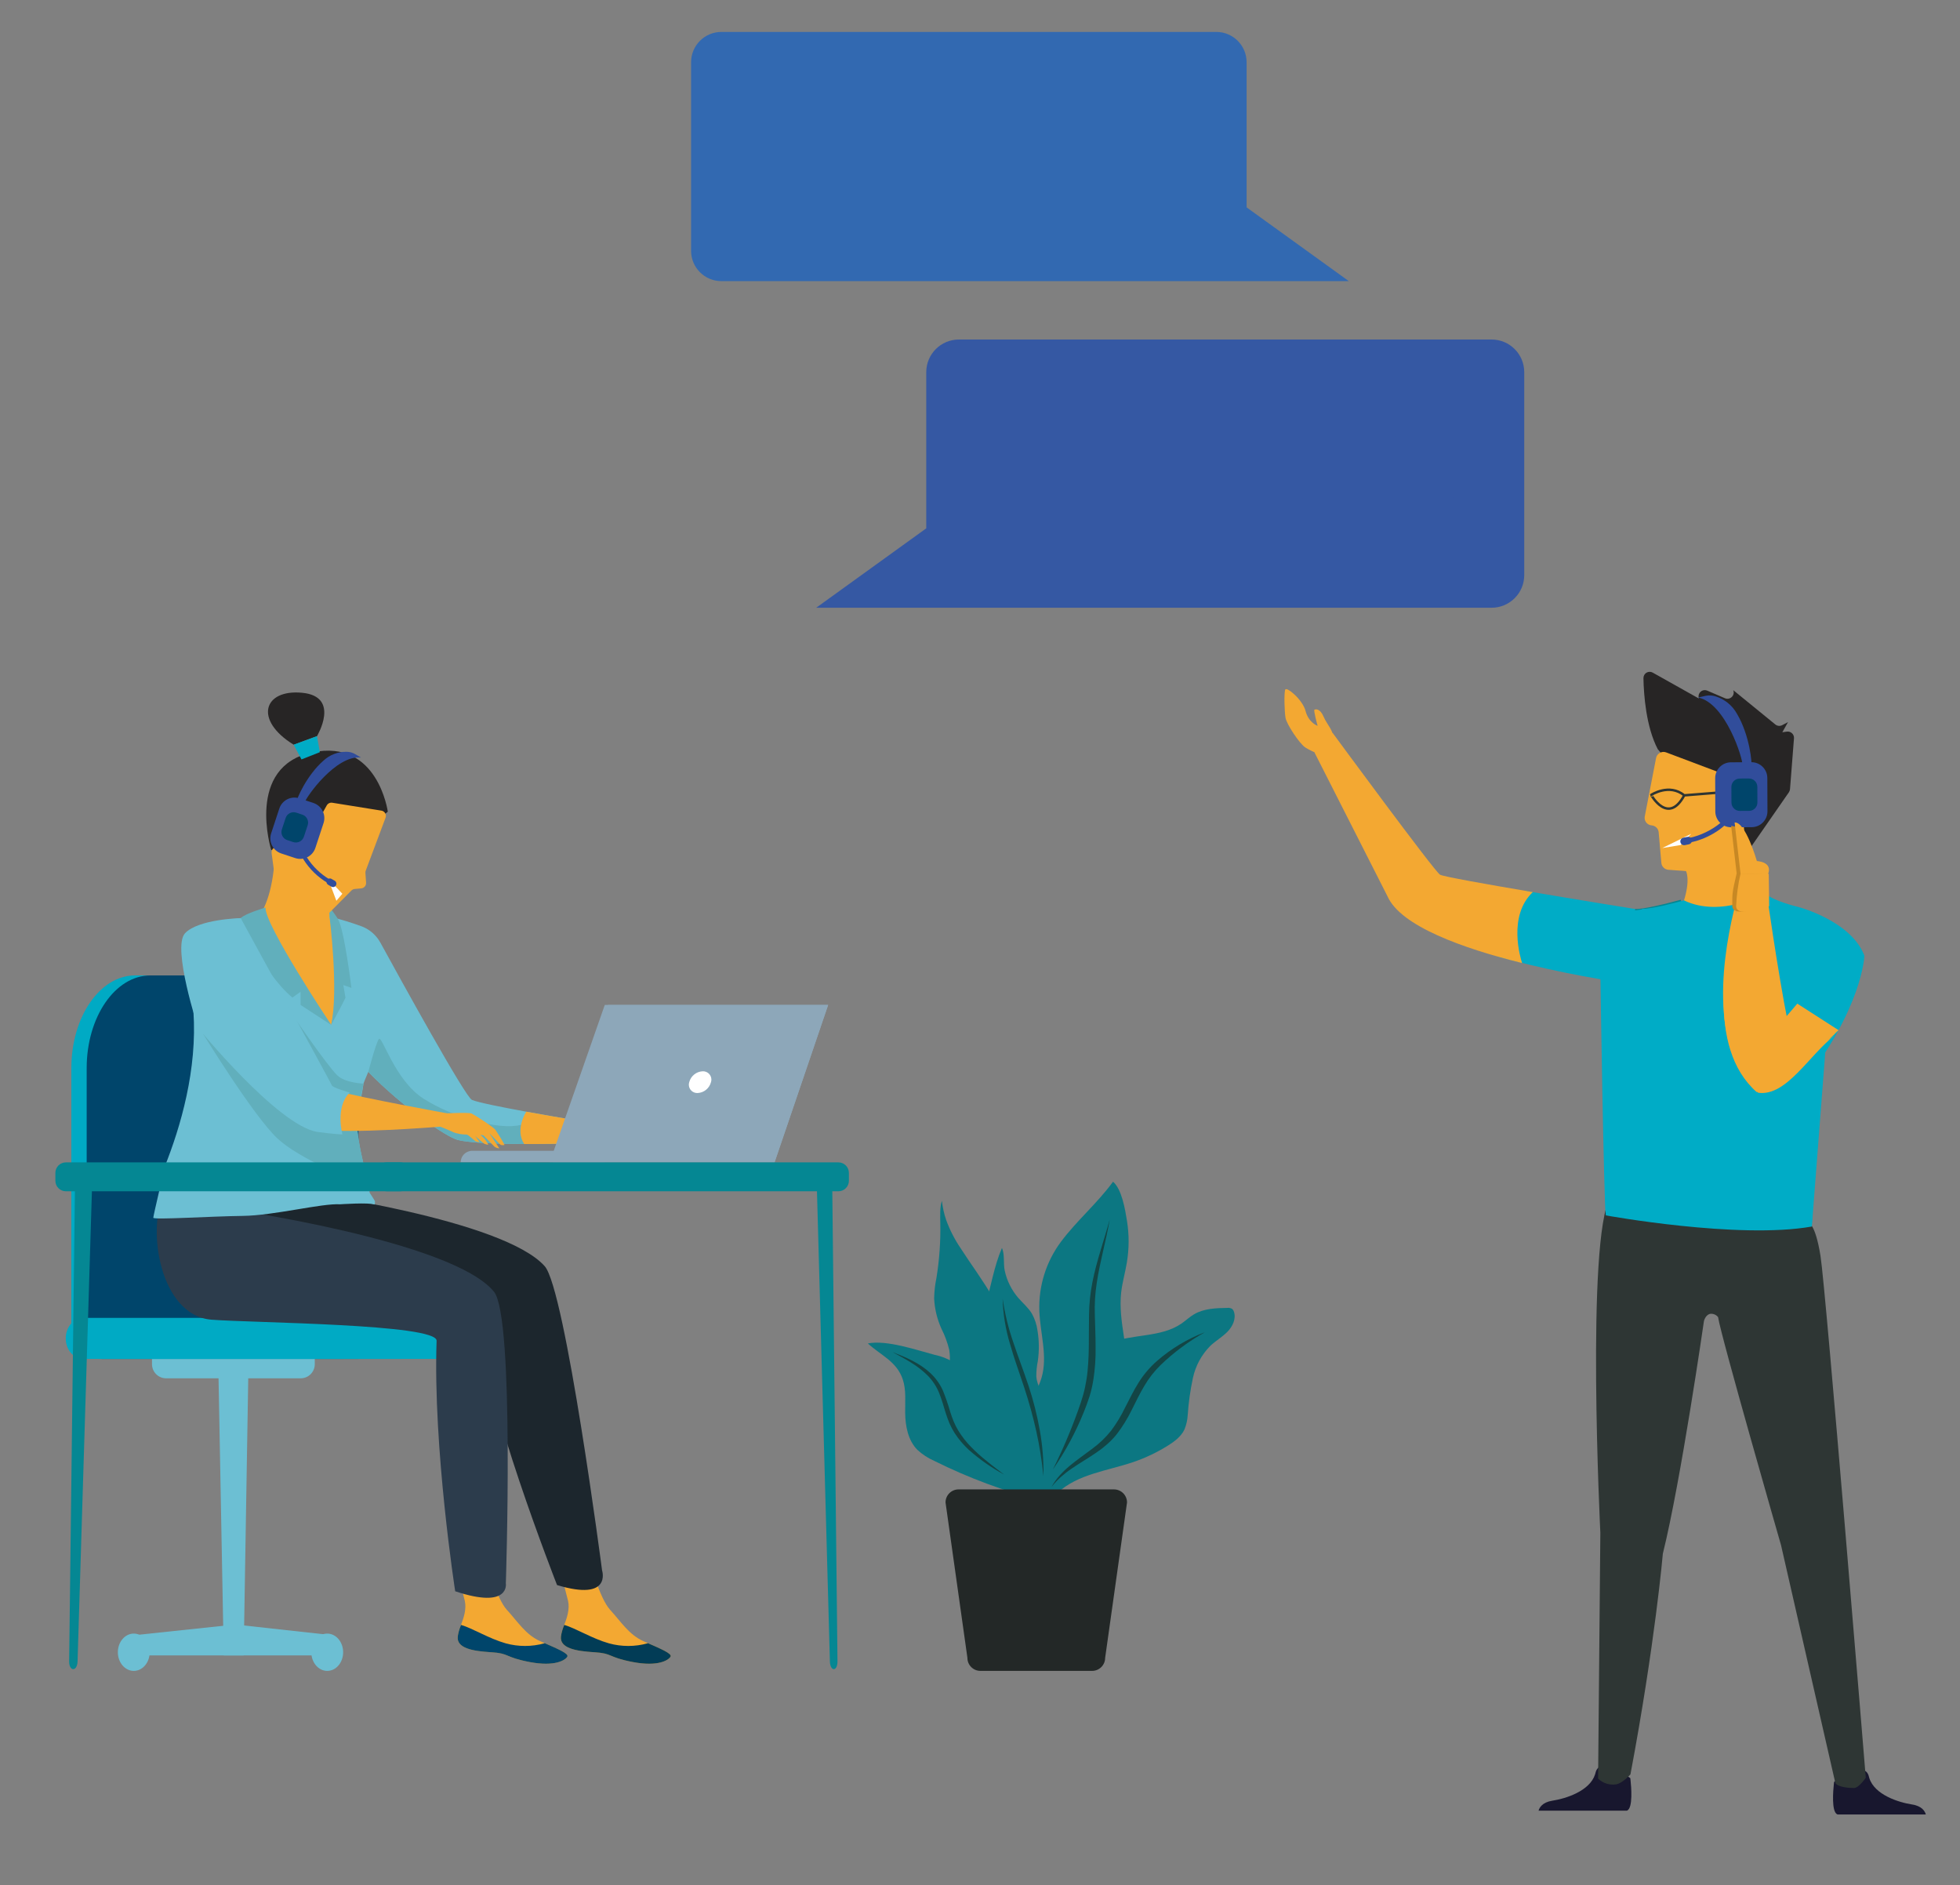 <svg xmlns="http://www.w3.org/2000/svg" xmlns:xlink="http://www.w3.org/1999/xlink" id="Calque_1" x="0px" y="0px" viewBox="0 0 601 578" style="enable-background:new 0 0 601 578;" xml:space="preserve"><rect x="0" y="0" width="601" height="578" fill="#808080" stroke="none"/> <style type="text/css"> .st0{fill:#18182E;} .st1{fill:none;} .st2{fill:#2E3533;} .st3{fill:#F4A785;} .st4{fill:#163F6F;} .st5{fill:#F2A630;} .st6{fill:#E69577;} .st7{fill:#2F4E9A;} .st8{fill:#314D9A;} .st9{fill:#211F1F;} .st10{fill:#1E2435;} .st11{fill:#CC8A2A;} .st12{fill:#272C34;} .st13{fill:#694996;} .st14{fill:#1F232B;} .st15{fill:#00456B;} .st16{fill:#005377;} .st17{fill:#2C4784;} .st18{fill:#822B4B;} .st19{fill:#315384;} .st20{fill:#00A6B7;} .st21{fill:#009CAC;} .st22{fill:#00AAC4;} .st23{fill:#007FA5;} .st24{fill:#201F1F;} .st25{fill:#131111;} .st26{fill:#6CBFD3;} .st27{fill:#262525;} .st28{fill:#139672;} .st29{fill:#18A47F;} .st30{fill:#A0D5DA;} .st31{fill:none;stroke:#043349;stroke-width:0.542;stroke-miterlimit:10;} .st32{fill:#FFFFFF;} .st33{fill:#00ABC6;} .st34{fill:#F3A832;} .st35{clip-path:url(#SVGID_00000047760935473304370640000013631880737755632031_);} .st36{clip-path:url(#SVGID_00000096055449204778687910000007885468284028792204_);} .st37{clip-path:url(#SVGID_00000131349193556040838110000003715220509146939014_);} .st38{clip-path:url(#SVGID_00000108996093156454000000000005613589546342150052_);} .st39{clip-path:url(#SVGID_00000109740800312451877260000010633364616329453955_);} .st40{fill:#F5F7FF;} .st41{enable-background:new ;} .st42{fill:#E7ECF1;} .st43{fill:#2F568E;} .st44{fill:#FAFAFA;} .st45{fill:#F2A832;} .st46{fill:#263238;} .st47{fill:#2E4E9B;} .st48{fill:#E8505B;} .st49{fill:#D54D30;} .st50{fill:#17162F;} .st51{fill:#B0BFC5;} .st52{fill:#80A3AD;} .st53{fill:#221F1F;} .st54{fill:#2E3634;} .st55{fill:#058793;} .st56{fill:#1A1E1D;} .st57{fill:#314D9B;} .st58{fill:#29447F;} .st59{clip-path:url(#SVGID_00000136388261368664208940000006109563975385634978_);} .st60{clip-path:url(#SVGID_00000110465464520143809960000007743884539823007366_);} .st61{clip-path:url(#SVGID_00000040555761384195382730000012658682226933800383_);} .st62{fill:none;stroke:#314D9B;stroke-width:5;stroke-linecap:round;} .st63{fill-rule:evenodd;clip-rule:evenodd;fill:#314D9A;} .st64{clip-path:url(#SVGID_00000147919818801669017300000010163554087027784327_);} .st65{fill:url(#Tracé_17302_00000023265103068975828140000012100271965009783193_);} .st66{fill:url(#Tracé_17303_00000174562237133626487310000014698916273667326601_);} .st67{fill:url(#Tracé_17304_00000085935897583353818790000013472002894367171746_);} .st68{fill:none;stroke:#00ACC6;stroke-width:3;} .st69{fill:#00ACC6;} .st70{fill:#1BA580;} .st71{fill:#D9FFFF;} .st72{fill:#F8F9FC;} .st73{clip-path:url(#SVGID_00000101800750488719667940000012236505023255262353_);} .st74{fill:#C9C9C9;} .st75{fill:#CECECE;} .st76{fill:#9AA2B9;} .st77{fill:#314D9A;stroke:#FFFFFF;stroke-width:1.324;stroke-miterlimit:10;} .st78{fill:#A4B4BA;} .st79{clip-path:url(#SVGID_00000154415132574468476750000017140488440619762057_);} .st80{fill:#FDFDFF;} .st81{fill:#247F7D;} .st82{fill:#D0D0D0;} .st83{fill:#434343;} .st84{fill:#241F3C;} .st85{fill:#494752;} .st86{fill:#B8BABA;} .st87{clip-path:url(#SVGID_00000176748966729185271990000013278452084560888494_);} .st88{clip-path:url(#SVGID_00000109031780841031646360000008050709079023338897_);} .st89{fill:none;stroke:#F3A832;stroke-width:5;stroke-linecap:round;} .st90{fill:#8DA8BA;} .st91{fill:#DFE5EA;} .st92{fill:#859DAA;} .st93{fill:#262626;} .st94{fill:#3B3A3B;} .st95{fill:#738891;} .st96{fill:#3DB49F;} .st97{fill:#19A580;} .st98{fill:#BDC3C7;} .st99{fill:#8B9697;} .st100{fill:#ECF0F1;} .st101{fill:#D1D3D4;} .st102{fill:#F1F2F2;} .st103{fill:#E6E7E8;} .st104{fill:#AABABD;} .st105{fill:#2B2B2B;} .st106{fill:#231F20;} .st107{fill:#141414;} .st108{fill:#5A5B5C;} .st109{fill:#575859;} .st110{fill:#272525;} .st111{fill:#3C3C3C;} .st112{fill:#D7DFE7;} .st113{fill:#19B188;} .st114{fill:#07AAC0;} .st115{fill:#C0E0F2;} .st116{fill:none;stroke:#013349;stroke-width:0.5;stroke-miterlimit:10;} .st117{clip-path:url(#SVGID_00000044894808944523485770000012957387152982268305_);} .st118{clip-path:url(#SVGID_00000183217363705702843030000009440933311270650781_);} .st119{clip-path:url(#SVGID_00000041981161953282100850000006726832539202613935_);} .st120{clip-path:url(#SVGID_00000128470669252196947860000001118566361865448071_);} .st121{clip-path:url(#SVGID_00000147909451086414482550000005091088092190314115_);} .st122{clip-path:url(#SVGID_00000009590279059114930390000011084221650935697034_);} .st123{clip-path:url(#SVGID_00000045606765949651727240000013931727076261310098_);} .st124{fill:#E0E0E0;} .st125{fill:#EBEBEB;} .st126{fill:#F5F5F5;} .st127{fill:#37474F;} .st128{fill:#455A64;} .st129{opacity:0.5;} .st130{fill:#D6DEE6;} .st131{opacity:0.1;enable-background:new ;} .st132{clip-path:url(#SVGID_00000169521159878582986800000003710771140314962613_);} .st133{fill:none;stroke:#2E3533;stroke-width:0.35;} .st134{fill:url(#Tracé_17302_00000178193032587326514080000008227275025516997549_);} .st135{fill:url(#Tracé_17303_00000176726511957782239450000006594134428046777737_);} .st136{fill:url(#Tracé_17304_00000170987494747249770810000011858282006406440837_);} .st137{clip-path:url(#SVGID_00000176009586453135950750000016815081755676591490_);} .st138{clip-path:url(#SVGID_00000158710488433626411010000009198840354416774057_);} .st139{fill:none;stroke:#7F92C2;stroke-miterlimit:10;} .st140{fill-rule:evenodd;clip-rule:evenodd;fill:#242A28;} .st141{fill:#EFEFEF;} .st142{fill-rule:evenodd;clip-rule:evenodd;fill:#EFEFEF;} .st143{fill:#242A28;} .st144{fill:#009FBB;} .st145{fill:#C2C1C1;} .st146{fill:#208277;} .st147{fill:#5DB1C5;} .st148{fill:#4738B3;} .st149{fill:#2B2A2A;} .st150{fill:#343938;} .st151{fill:#94A8B9;} .st152{fill:none;stroke:#294849;stroke-miterlimit:10;} .st153{fill:none;stroke:#343938;stroke-width:0.75;stroke-miterlimit:10;} .st154{fill:none;stroke:#343938;stroke-miterlimit:10;} .st155{fill:#93C7D7;} .st156{opacity:0.7;} .st157{fill:none;stroke:#455A64;stroke-width:0.15;stroke-miterlimit:10;} .st158{clip-path:url(#SVGID_00000145753895867434963460000013536567253905044664_);} .st159{clip-path:url(#SVGID_00000170245662908746133590000015407342302091905429_);} .st160{clip-path:url(#SVGID_00000119803955208744305540000014856408120060995748_);} .st161{fill:url(#Tracé_17302_00000025444875536249174460000004065937972249215362_);} .st162{fill:url(#Tracé_17303_00000011735447922659477020000004655005287912503696_);} .st163{fill:url(#Tracé_17304_00000054956377805001142340000006623564654454622132_);} .st164{clip-path:url(#SVGID_00000104683292635328824590000006320438753393191079_);} .st165{clip-path:url(#SVGID_00000123423001926112192170000011015743500523779973_);} .st166{fill:#E6A031;} .st167{fill:#2C3C4C;} .st168{fill:#F7F6F1;} .st169{fill:#06394F;} .st170{fill:#02AABC;} .st171{fill:#0A95A3;} .st172{fill:#E5A033;} .st173{fill:#D3CCB2;} .st174{fill:#323234;} .st175{opacity:0.3;} .st176{clip-path:url(#SVGID_00000023282955027123706890000002503036168854892442_);} .st177{fill:#F9EFD2;} .st178{opacity:0.2;} .st179{clip-path:url(#SVGID_00000163766521695154787000000006631722742036037820_);} .st180{opacity:0.4;} .st181{clip-path:url(#SVGID_00000008149084367844197950000005677703910089406615_);} .st182{clip-path:url(#SVGID_00000062875255986584256010000000169552175960322226_);} .st183{clip-path:url(#SVGID_00000163056214007143684110000011003277110648177083_);} .st184{clip-path:url(#SVGID_00000145058475597199328790000003665709443133206688_);} .st185{fill:#3558A3;} .st186{fill:#2F5089;} .st187{fill:#4AC6F0;} .st188{fill:#013E59;} .st189{fill:#2F8E7C;} .st190{fill:#0C7782;} .st191{fill:#134545;} .st192{fill:#232827;} .st193{clip-path:url(#SVGID_00000001639844654167694940000010017759447571666590_);} .st194{fill:#EDEDED;} .st195{fill:#CCCCCC;} .st196{fill:#303030;} .st197{fill:#494949;} .st198{fill:#969696;} .st199{fill:#383838;} .st200{fill:#EF4F77;} .st201{fill:#DDDDDD;} .st202{fill:#6B6B6B;} .st203{fill:#5B5B5B;} .st204{fill:#8C8C8C;} .st205{fill:#A5A5A5;} .st206{fill:#878787;} .st207{fill:#BBBBBB;} .st208{fill:#63BEBC;} .st209{fill:#D1D1D1;} .st210{fill:#FC6181;} .st211{fill:#D1406B;} .st212{fill:#F95377;} .st213{fill:#8E8E8E;} .st214{fill:#4D4D4D;} .st215{fill:#353535;} .st216{fill:#3A3A3A;} .st217{fill:#707070;} .st218{fill:#999999;} .st219{fill:#D3D3D3;} .st220{fill:url(#Tracé_17302_00000160187077361770992120000015017071431884417971_);} .st221{fill:url(#Tracé_17303_00000014629205902375104310000013787612975138867080_);} .st222{fill:url(#Tracé_17304_00000080921343009307374010000012638531099315656080_);} .st223{clip-path:url(#SVGID_00000104670874520913028380000002267716283984623011_);} .st224{fill:#5E7B86;} .st225{fill:#C67239;} .st226{fill:#FCCF8C;} .st227{fill:#424242;} .st228{fill:#FFA543;} .st229{fill:#D54E30;} .st230{clip-path:url(#SVGID_00000081613512261444925470000000928205825276122258_);} .st231{fill:#D7E7F9;} .st232{fill:#152021;} .st233{fill:#B6C7DB;} .st234{fill:#182527;} .st235{opacity:0.46;fill:#FE6F09;enable-background:new ;} .st236{fill:#0D1413;} .st237{fill:#131D1A;} .st238{opacity:0.2;fill:#63BEBC;enable-background:new ;} .st239{opacity:0.28;fill:#6CBFD3;enable-background:new ;} .st240{fill:#D1DAF2;} .st241{fill:#AFBCC6;} .st242{opacity:0.43;fill:#E4EBF9;enable-background:new ;} .st243{opacity:0.48;fill:#E4EBF9;enable-background:new ;} .st244{opacity:0.68;fill:#FE6F09;enable-background:new ;} .st245{fill:#10181A;} .st246{fill:#1B292B;} .st247{fill:#C3DADB;} .st248{opacity:0.43;fill:#6CBFD3;enable-background:new ;} .st249{opacity:0.11;} .st250{fill:#79D4E1;} .st251{fill:#10191A;} .st252{fill:#172224;} .st253{fill:#1A2829;} .st254{fill:#1E2F30;} .st255{opacity:0.43;fill:#19A580;enable-background:new ;} .st256{fill:#A34705;} .st257{fill:#182526;} .st258{fill:#01474C;} .st259{fill:#052629;} .st260{opacity:0.25;fill:#878686;enable-background:new ;} .st261{fill:#172324;} .st262{fill:#131C1F;} .st263{fill:#BFC8DD;} .st264{fill:#0F3436;} .st265{opacity:0.35;fill:#01474C;enable-background:new ;} .st266{opacity:0.15;} .st267{opacity:0.29;fill:#FE6F09;enable-background:new ;} .st268{fill:#1C2A2B;} .st269{fill:none;stroke:#00ACC6;stroke-width:2;} .st270{clip-path:url(#SVGID_00000072996926824932994790000009204161168459819152_);} .st271{clip-path:url(#SVGID_00000121979807552236591830000012632162574597772218_);} .st272{clip-path:url(#SVGID_00000059295099491268716910000007413591280359882122_);} .st273{clip-path:url(#SVGID_00000090279169784334366870000010797916525150429839_);} .st274{fill-rule:evenodd;clip-rule:evenodd;fill:#F3A832;} .st275{fill:#5269AA;} .st276{fill:#F8F8F8;} .st277{fill:#EBEFFF;} .st278{fill:#D4E8FF;} .st279{clip-path:url(#SVGID_00000124154900056706751630000011644325584090299795_);} .st280{clip-path:url(#SVGID_00000062185924112889051120000008790917089188708234_);} .st281{clip-path:url(#SVGID_00000171690144475238087970000014852166484367951037_);} .st282{clip-path:url(#SVGID_00000109013308493379597280000017157033198686169524_);} .st283{fill:url(#Tracé_17302_00000029731420807576668690000018357492869672564409_);} .st284{fill:url(#Tracé_17303_00000070815030463968915770000017506857131722699158_);} .st285{fill:url(#Tracé_17304_00000152982341453200557680000008165585895775804073_);} .st286{clip-path:url(#SVGID_00000126302609305316636530000009669770993148763796_);} .st287{clip-path:url(#SVGID_00000047032769453835492980000003857281548625306760_);} .st288{clip-path:url(#SVGID_00000093172568269353280640000013627507371661292983_);} .st289{clip-path:url(#SVGID_00000019671552476293499140000016279884425137241235_);} .st290{fill:url(#Tracé_17302_00000065038027428993733190000012363894415365695668_);} .st291{fill:url(#Tracé_17303_00000101096464199681263230000002130041287632904612_);} .st292{fill:url(#Tracé_17304_00000005227854052380647540000010773234789634301611_);} .st293{fill:#334E9B;} .st294{fill:#01466B;} .st295{opacity:0.2;fill:url(#Tracé_18658_00000113341877932952600960000007066891705186142598_);enable-background:new ;} .st296{opacity:0.2;fill:url(#Tracé_18659_00000119800291067828676090000017572869661573735052_);enable-background:new ;} .st297{opacity:0.2;fill:url(#Tracé_18660_00000090273007750967809870000001000471207336683923_);enable-background:new ;} .st298{fill:#F9BE06;} .st299{fill:url(#Tracé_18670_00000005974394347853656460000006449363196032835245_);} .st300{fill:#324D9A;} .st301{fill:#1C262D;} .st302{fill:#3B9F8D;} .st303{fill:#8DA7B9;} .st304{clip-path:url(#SVGID_00000057126309116925386810000008155251906853178007_);} .st305{clip-path:url(#SVGID_00000106839487351200590930000016941996299201793452_);} .st306{clip-path:url(#SVGID_00000131325358119523750700000009574890138109341087_);} .st307{fill:none;stroke:#314D9A;stroke-width:5;stroke-linecap:round;} .st308{fill:#FDFDFD;} .st309{fill:#ECECEC;} .st310{fill:#3269B1;} .st311{fill:#2E478F;} .st312{fill:#A3D6DB;} .st313{fill:#2B3E9F;} .st314{fill:#45B076;} .st315{fill:url(#Tracé_15135_00000099634808870056796020000013586368095779161254_);} .st316{fill:#18172E;} .st317{fill:#063B71;} .st318{fill:#1F2A33;} .st319{fill:#038793;} .st320{fill:#0C7373;} .st321{fill:#ADBDC3;} .st322{fill:#DD982C;} .st323{fill:none;stroke:#2E3533;stroke-miterlimit:10;} .st324{fill:none;stroke:#FFFFFF;stroke-width:0.2;stroke-miterlimit:10;} .st325{fill:none;stroke:#F3A832;stroke-width:2.5;stroke-miterlimit:10;} .st326{fill:url(#Tracé_18278_00000167354223872047660050000002092873760489225106_);stroke:#F3A832;} .st327{fill:url(#Tracé_18279_00000132048514871022891490000005186081138225239734_);stroke:#F3A832;} .st328{fill:url(#Tracé_18280_00000056422466670369936280000017592338392058718103_);stroke:#F3A832;} .st329{fill:url(#Tracé_18281_00000126317344517301679100000006628049064651462312_);stroke:#F3A832;} .st330{fill:url(#Tracé_18282_00000143592370421835738560000013919176523838262923_);stroke:#F3A832;} .st331{fill:url(#Tracé_18283_00000147933191175857008500000004302004520797449655_);stroke:#F3A832;} .st332{fill:url(#Tracé_18284_00000173843466400012107520000001245625668966461323_);stroke:#F3A832;} .st333{fill:url(#Tracé_18285_00000172437626949114444990000001003086673871298215_);stroke:#F3A832;} .st334{fill:url(#Tracé_18286_00000000911947790191908190000000976792159445027998_);stroke:#F3A832;} .st335{fill:url(#Tracé_18287_00000032619908566471872100000014252921849312705420_);stroke:#F3A832;} .st336{fill:url(#Tracé_18288_00000083070938023108875610000009624633078609164165_);stroke:#F3A832;} .st337{fill:url(#Tracé_18289_00000020383955393305878110000012325060905641592753_);stroke:#F3A832;} .st338{clip-path:url(#SVGID_00000159448103138203171840000014486897950552999609_);} .st339{clip-path:url(#SVGID_00000000196091662780956540000001250066285516285861_);} .st340{clip-path:url(#SVGID_00000014607910677285656020000012723838798022169777_);} .st341{fill-rule:evenodd;clip-rule:evenodd;fill:#E0E0E0;} .st342{fill-rule:evenodd;clip-rule:evenodd;fill:#F5F5F5;} .st343{fill:#02A1B9;} .st344{fill:#343A38;} .st345{fill:#009DB9;} .st346{fill:#59B3CA;} .st347{fill:#003759;} .st348{fill:#F3951E;} .st349{fill:#002E44;} .st350{fill:#50A1AF;} .st351{fill:#7A98AC;} .st352{fill:#151D22;} .st353{fill:#202E3C;} .st354{fill:#D78024;} .st355{fill:#1E1C1C;} .st356{fill:#103E8B;} .st357{clip-path:url(#SVGID_00000122686197490393166110000009613696697011578514_);} .st358{clip-path:url(#SVGID_00000066510530678039953830000007230328764478989702_);} .st359{fill:none;stroke:#D6DEE6;stroke-width:6;stroke-linecap:round;} .st360{fill:none;stroke:#D6DEE6;stroke-width:9;stroke-linecap:round;} .st361{fill:#01A9C3;} .st362{fill:none;stroke:#BDBDBD;stroke-width:2.5;stroke-linecap:round;} .st363{fill:#DFE0E0;} .st364{fill:#1A2E35;} .st365{fill:#014B72;} .st366{fill:#004367;} .st367{fill:none;stroke:#314D9B;stroke-width:3;stroke-linecap:round;} .st368{fill:url(#Tracé_17302_00000173852863298351574360000003287039444266957757_);} .st369{fill:url(#Tracé_17303_00000068662254330977882800000001296982077375670954_);} .st370{fill:url(#Tracé_17304_00000138565219776454729310000017796529458386946209_);} .st371{clip-path:url(#SVGID_00000080197982977355490580000015695301146508727487_);} .st372{clip-path:url(#SVGID_00000176742232694034754310000017287439146109742760_);} .st373{clip-path:url(#SVGID_00000155135714826755581580000002070771607433168002_);} .st374{fill:url(#Tracé_17302_00000053537367424119084650000004567394410314895786_);} .st375{fill:url(#Tracé_17303_00000047029851171941734100000006318840586317071243_);} .st376{fill:url(#Tracé_17304_00000111884130393370020770000000233784478524003479_);} .st377{fill:#F8F7F7;} .st378{opacity:0.2;fill:url(#Tracé_17654_00000106833608717636406910000017679646985479412385_);enable-background:new ;} .st379{opacity:0.2;fill:url(#Tracé_17655_00000123417776166236719210000006580650227487476661_);enable-background:new ;} .st380{opacity:0.2;fill:url(#Tracé_17656_00000142135413577984748820000015671531443997498781_);enable-background:new ;} .st381{clip-path:url(#SVGID_00000011725007313868169440000010008188810693885353_);} .st382{fill:url(#Tracé_17302_00000047055652165564994420000012729444168172400307_);} .st383{fill:url(#Tracé_17303_00000043415185806637538880000011368985468201138840_);} .st384{fill:url(#Tracé_17304_00000036238251947943238560000008712037259793774523_);} .st385{clip-path:url(#SVGID_00000042014371857685100620000001235061064779659707_);} .st386{fill:url(#Tracé_17088_00000134944489296482803530000016572589413562140042_);} .st387{fill:url(#Tracé_17091_00000145761162124689673240000004979956564836530621_);} .st388{fill:url(#Tracé_17093_00000129164631803029043930000008648298864775723652_);} .st389{fill:url(#Tracé_17094_00000003068983262425636100000003985108311636837522_);} .st390{fill:url(#Tracé_5816_00000101063598045137494760000018095320527303014328_);} .st391{clip-path:url(#SVGID_00000083771695166228052200000011058978649161795474_);} .st392{fill:url(#Tracé_9013_00000089550455862119218780000014007943806461035690_);} .st393{clip-path:url(#SVGID_00000006700390892608139540000004533188323074360451_);} .st394{fill:url(#Tracé_17332_00000083796959540439931850000006529502813806997658_);} .st395{fill:url(#Tracé_17333_00000075153457865995318360000016224738638875055535_);} .st396{fill:#E3EAFF;} .st397{fill:#79CBBC;} .st398{fill:#102048;} .st399{fill:url(#Tracé_14792_00000142854417993844975150000007855489316013389745_);} .st400{fill:url(#Tracé_14793_00000084490021583873152660000009258997592779457935_);} .st401{fill:url(#Tracé_14794_00000154397273029000458830000001326396846732251056_);} .st402{fill:url(#Tracé_17359_00000005264847187500312970000002425582540388741547_);} .st403{fill:url(#Tracé_17360_00000137830819167138168620000002262761776293993401_);} .st404{fill:url(#Tracé_17361_00000112591746326633406810000001034955843601620889_);} .st405{fill:url(#Tracé_17362_00000087386904164775631320000016134877609181521035_);} .st406{fill:url(#Tracé_17359-2_00000082335313460318890610000008721329657993633452_);} .st407{fill:url(#Tracé_17360-2_00000001627135204528697140000005466414495328718485_);} .st408{clip-path:url(#SVGID_00000026856150091995584120000007368666866686743454_);} .st409{clip-path:url(#SVGID_00000149346905141284231970000014777394736329347749_);} .st410{clip-path:url(#SVGID_00000147899510844600223230000004290344880288294029_);} .st411{clip-path:url(#SVGID_00000119818992368548842100000010689968470804602245_);} .st412{clip-path:url(#SVGID_00000150807489000539503650000011848422138059647385_);} .st413{clip-path:url(#SVGID_00000005947848497748637150000009483960139981977521_);} .st414{clip-path:url(#SVGID_00000065784295666364092900000002656677224823575687_);} .st415{clip-path:url(#SVGID_00000029047992483227813050000014983554539303980940_);} .st416{clip-path:url(#SVGID_00000136408005741750675850000001727027085525777296_);} .st417{clip-path:url(#SVGID_00000052066008889056084380000012271486804337304721_);} .st418{opacity:0.2;fill:url(#Tracé_17654_00000173856209556447886630000006282233794626981810_);enable-background:new ;} .st419{opacity:0.2;fill:url(#Tracé_17655_00000124163045086625561350000017726693901253990528_);enable-background:new ;} .st420{opacity:0.2;fill:url(#Tracé_17656_00000008114046202073199530000009960348318682063764_);enable-background:new ;} .st421{clip-path:url(#SVGID_00000097488681417020994320000015841338957244816790_);} .st422{fill:#023C56;} .st423{fill:#61AFBC;} .st424{fill:#F89700;} .st425{fill:url(#Tracé_17302_00000059293087869694489120000002701900023643956147_);} .st426{fill:url(#Tracé_17303_00000122704185242289757870000000130529690919806354_);} .st427{fill:url(#Tracé_17304_00000063612971176411825650000006049439519838555011_);} .st428{fill:url(#Tracé_17302-2_00000121970361741316202260000008713823252091755137_);} .st429{fill:url(#Tracé_17303-2_00000088128879338151961290000012442115221577005750_);} .st430{fill:url(#Tracé_17304-2_00000012433965629348643880000002412504347636651914_);} .st431{clip-path:url(#SVGID_00000145050599776339424720000005353024156042429859_);} .st432{clip-path:url(#SVGID_00000172415894212307615010000002171727116729636025_);} .st433{fill:#F2F2F2;} .st434{fill:#375A65;} .st435{opacity:0.3;fill:#6D64A0;enable-background:new ;} .st436{fill:#A0B2B9;} .st437{opacity:0.2;fill:#A4BFD5;enable-background:new ;} .st438{fill:#135657;} .st439{fill:#048793;} .st440{fill:#00ABC5;} .st441{fill:#F5F4F5;} .st442{fill:#35B39F;} .st443{fill:#314E9B;} .st444{clip-path:url(#SVGID_00000047760857805691253150000001582343496671792015_);} .st445{fill:none;stroke:#AD8F69;stroke-width:0.773;stroke-miterlimit:10;} .st446{fill:#191818;} .st447{fill:#009CBB;} .st448{fill:none;stroke:#083837;stroke-width:0.716;stroke-miterlimit:10;} .st449{fill:none;stroke:#232827;stroke-width:0.537;stroke-miterlimit:10;} .st450{fill:#FDA93F;} .st451{fill:none;stroke:#002C42;stroke-width:0.449;stroke-linecap:round;stroke-linejoin:round;} .st452{clip-path:url(#SVGID_00000166647552878567433450000008983523092394336137_);} .st453{clip-path:url(#SVGID_00000003099620909319692560000013854388345581920662_);} .st454{clip-path:url(#SVGID_00000139999856781912205660000002767254225634448796_);} .st455{clip-path:url(#SVGID_00000111908957850565528790000005771585179317589391_);} .st456{clip-path:url(#SVGID_00000127011668902738001280000016387931595979600556_);} .st457{fill:url(#Tracé_17302_00000042011123386259844080000002818981558523242145_);} .st458{fill:url(#Tracé_17303_00000103986595233728445740000011871688529289554560_);} .st459{fill:url(#Tracé_17304_00000098188585228330340330000001910047278749424794_);} .st460{fill:none;stroke:#F3A832;stroke-width:3.5;stroke-miterlimit:10;} .st461{fill:url(#Tracé_18278_00000084489758996982440950000008816185446270328232_);stroke:#F3A832;} .st462{fill:url(#Tracé_18279_00000183239311206415355230000003900479751481371283_);stroke:#F3A832;} .st463{fill:url(#Tracé_18280_00000165948191240450437960000018054618858745573789_);stroke:#F3A832;} .st464{fill:url(#Tracé_18281_00000038378442305445964490000016012652985943055758_);stroke:#F3A832;} .st465{fill:url(#Tracé_18282_00000111889975964106906100000008883860743541170594_);stroke:#F3A832;} .st466{fill:url(#Tracé_18283_00000082359769168476002010000013131722631129325234_);stroke:#F3A832;} .st467{fill:url(#Tracé_18284_00000083067556416534751760000005848946331146814904_);stroke:#F3A832;} .st468{fill:url(#Tracé_18285_00000056423961959517360330000005333884500616250249_);stroke:#F3A832;} .st469{fill:url(#Tracé_18286_00000041977024524702656810000017962432597962972605_);stroke:#F3A832;} .st470{fill:url(#Tracé_18287_00000137853758163992399150000005825742993134911111_);stroke:#F3A832;} .st471{fill:url(#Tracé_18288_00000003805609548486177700000011726922410707485327_);stroke:#F3A832;} .st472{fill:url(#Tracé_18289_00000000934529983208359730000011437818869268886717_);stroke:#F3A832;} .st473{clip-path:url(#SVGID_00000158003581519574994140000011032322278212696232_);} .st474{clip-path:url(#SVGID_00000059276635392906729330000009208527642136786049_);} .st475{clip-path:url(#SVGID_00000035525042622588457670000011336639984732680349_);} .st476{clip-path:url(#SVGID_00000018228875113131419160000000424129434826480518_);} .st477{clip-path:url(#SVGID_00000074434034186746842960000002112545987356036762_);} .st478{clip-path:url(#SVGID_00000084525285394724756120000008498541608042145924_);} .st479{clip-path:url(#SVGID_00000178918896977570126470000011081955593431133370_);} .st480{clip-path:url(#SVGID_00000168834963698029004780000004112147863719349907_);} .st481{clip-path:url(#SVGID_00000166673562932494946800000012075312833766465966_);} .st482{clip-path:url(#SVGID_00000114034889526614391030000013833654891147478419_);} .st483{clip-path:url(#SVGID_00000017503045491504276180000005329070152504772752_);} .st484{clip-path:url(#SVGID_00000112600967378798336420000010906535739608145597_);} .st485{clip-path:url(#SVGID_00000158001769009084769960000001412313755961936799_);} .st486{opacity:0.2;fill:url(#Tracé_17654_00000102522760711582587740000005085958427059982759_);enable-background:new ;} .st487{opacity:0.2;fill:url(#Tracé_17655_00000011014728966492568040000018313032182412577934_);enable-background:new ;} .st488{opacity:0.2;fill:url(#Tracé_17656_00000172435808752907215270000018162854000561929089_);enable-background:new ;} .st489{clip-path:url(#SVGID_00000042729137228342202130000002527034803061076638_);} .st490{fill:url(#Tracé_17302_00000035518131528728074770000008862030017688129469_);} .st491{fill:url(#Tracé_17303_00000101802857287267379580000007557277826952807555_);} .st492{fill:url(#Tracé_17304_00000009563512756333066560000003288726357724447156_);} .st493{fill:url(#Tracé_17302-2_00000165940546635068994790000014056423476479647370_);} .st494{fill:url(#Tracé_17303-2_00000086651416084385104180000015621723253138560685_);} .st495{fill:url(#Tracé_17304-2_00000036930482250456317820000014290658805364075145_);} .st496{fill:#F6F3ED;} .st497{fill:#002C3E;} .st498{fill:#0C9DAF;} .st499{fill:#108593;} .st500{fill:#FDFCFF;} .st501{fill:#113A82;} .st502{fill:#CBC0A2;} .st503{fill:#6AE1C1;} .st504{fill:#092A6F;} .st505{fill:#7EB2EA;} .st506{fill:#CAE6FD;} .st507{fill:#2170FA;} .st508{fill:#8BF2D5;} .st509{clip-path:url(#SVGID_00000012473871118804917850000016592458967069166508_);} .st510{clip-path:url(#SVGID_00000123411832938769012870000006000046467741015940_);} .st511{clip-path:url(#SVGID_00000018200120467954229670000013202378901202981548_);} .st512{clip-path:url(#SVGID_00000075880668203142111520000009200332737994714550_);} .st513{clip-path:url(#SVGID_00000088840899017452690400000013592181115818678202_);} .st514{clip-path:url(#SVGID_00000177475290184338004550000000829014356154139060_);} .st515{clip-path:url(#SVGID_00000041254893022373117550000015820193116994760892_);} .st516{clip-path:url(#SVGID_00000074429362114718453890000005046610912757589423_);} .st517{clip-path:url(#SVGID_00000023279209148480144160000012526362966166250639_);} .st518{clip-path:url(#SVGID_00000052799130838770628180000009355867166742148769_);} .st519{clip-path:url(#SVGID_00000044858019413792719250000002398489949708596156_);} .st520{clip-path:url(#SVGID_00000017483511195692393560000004745284689691238822_);} .st521{clip-path:url(#SVGID_00000120539257690326741340000014457182919436149139_);} .st522{clip-path:url(#SVGID_00000096035198531280881590000008737313470834702245_);} .st523{clip-path:url(#SVGID_00000098212513950452190130000004493638753418052022_);} .st524{clip-path:url(#SVGID_00000100346582736884316000000017928670475074350763_);} .st525{clip-path:url(#SVGID_00000073680257872345121370000016756514319154053815_);} .st526{clip-path:url(#SVGID_00000066502478593763819190000003044019936213120165_);} .st527{clip-path:url(#SVGID_00000053504530733453613490000007816432102634206644_);} .st528{clip-path:url(#SVGID_00000173118462181746887890000014452197642975433869_);} .st529{fill:#FC8092;} .st530{clip-path:url(#SVGID_00000100367957689855342770000011652696259757339809_);} .st531{clip-path:url(#SVGID_00000053515408740352196850000007455610297999743628_);} .st532{fill:url(#Tracé_17302_00000043434345539164683490000005381455515334054303_);} .st533{fill:url(#Tracé_17303_00000181784236211394832910000007267820093351860117_);} .st534{fill:url(#Tracé_17304_00000111876496572027484780000002443800562415954324_);} .st535{fill:#161559;} .st536{fill:#D8DDF0;} .st537{fill:#EDF1FF;} .st538{fill:none;stroke:#314D9A;stroke-width:4;} .st539{clip-path:url(#SVGID_00000113333620326827460040000009701501330201207196_);} .st540{fill:#E1E7EA;} .st541{fill:#78A5F6;} .st542{fill:none;stroke:#D6DEE6;stroke-width:8;stroke-linecap:round;} .st543{fill:#3CA88F;} .st544{fill:none;stroke:#3CA88F;stroke-width:8;stroke-linecap:round;} .st545{clip-path:url(#SVGID_00000014604264776358446860000002591188014997603464_);} .st546{fill:#799BAF;} .st547{fill:#1A1818;} .st548{fill:#232928;} .st549{fill:#CA3622;} .st550{fill:#95D0D4;} .st551{fill:#CED8E1;} .st552{fill:#2E2E2E;} .st553{fill:#9C3B86;} .st554{fill:none;stroke:#D6DEE6;} .st555{clip-path:url(#SVGID_00000168829757799853457730000017711965421397851287_);} .st556{fill:#0496A5;} .st557{clip-path:url(#SVGID_00000144325709531152375720000006957653506739931834_);} .st558{clip-path:url(#SVGID_00000049213186605743865600000003288786675020779164_);} .st559{clip-path:url(#SVGID_00000022537427658448063170000003391007763665091460_);} .st560{clip-path:url(#SVGID_00000077293040480066528660000004166152404257706165_);} .st561{clip-path:url(#SVGID_00000061430430697152627230000005688065955872702132_);} .st562{clip-path:url(#SVGID_00000128450518521582716690000008274225137551152013_);} .st563{fill:#00A9C3;} .st564{fill:#79DDE6;} .st565{clip-path:url(#SVGID_00000041270404174533291740000006491862701231214497_);} .st566{clip-path:url(#SVGID_00000114052678294885877000000008582309948107609275_);} .st567{fill:none;stroke:#2E3533;stroke-width:0.752;stroke-miterlimit:10;} .st568{fill:#C78824;} .st569{clip-path:url(#SVGID_00000158001571228045369510000002659618614912759940_);} .st570{clip-path:url(#SVGID_00000182529073569356684040000011512816960855304089_);} .st571{clip-path:url(#SVGID_00000013912185856940620430000008687166843268125352_);} .st572{fill:#00A9C0;} </style> <g id="Groupe_14883" transform="translate(376.877 196.185)"> <path id="Trac&#xE9;_10675" class="st69" d="M113.86,103.21c0,0,1.02,68.91,1.66,73.24c0,0,38.69,7.74,63.17,3.41l6.64-86.14 l-33.84-10.8h-0.89L113.86,103.21z"></path> <path id="Trac&#xE9;_10676" class="st34" d="M31.67,36.86c0,0-6.59-2.7-8.37-3.93c-1.77-1.23-5.65-7.05-5.99-9.03s-0.5-7.73-0.08-8.67 s5.33,3.07,6.23,6.6s3.79,4.65,3.69,4.46s-1.3-4.71-0.97-4.89s1.73-0.41,2.8,2.14s3.42,4.51,2.77,7.03 C31.39,32.65,31.36,34.78,31.67,36.86z"></path> <path id="Trac&#xE9;_10677" class="st69" d="M124.5,82.51c0,0-17.71-2.85-33.88-5.6c0.09,0.49,0.06,0.99-0.09,1.46l-0.4,0.94 c-0.55,0.85-1.37,1.48-2.32,1.8c-0.74,0.34-1.44,0.74-2.11,1.2c-0.42,0.36-0.82,0.75-1.18,1.17c-0.33,0.48-0.63,1-0.88,1.53 c-0.36,1.01-0.63,2.04-0.78,3.1c-0.31,2.77-0.22,5.57-0.35,8.35c-0.01,0.22-0.04,0.44-0.08,0.66c13.69,3.71,27.6,6.55,41.66,8.5 C139.94,100.68,124.5,82.51,124.5,82.51z"></path> <path id="Trac&#xE9;_10678" class="st319" d="M124.5,82.51c0,0,2.49,0.3,13.98-2.84l2.76,6.83c0,0-2.23,8.89-2.71,9.2 s-11.05,1.91-11.7,1.34s-2.33-5.83-2.33-5.83L124.5,82.51z"></path> <g id="Groupe_8402" transform="translate(77.917 0)"> <rect id="Rectangle_2863" x="70.9" y="127.61" class="st69" width="24.17" height="24.17"></rect> <path id="Trac&#xE9;_10679" class="st34" d="M86.54,77.75c0,0-4.32-0.88-7.78-6.78s-16.88-0.66-16.88-0.66s1.95,2.18-0.3,9.56 s24.22,2.7,24.22,2.7L86.54,77.75z"></path> <path id="Trac&#xE9;_10680" class="st316" d="M44.17,358.9c-0.04,0.02-0.09,0.04-0.14,0.05H16.98c0.25-0.92,1.14-2.58,4.23-3.06 c4.2-0.65,11.47-2.97,13.1-8.08c0.05-0.16,0.1-0.33,0.14-0.5c1.29-5.46,10.66,1.67,10.66,1.67s0.03,0.22,0.07,0.59 C45.4,351.57,45.95,358.05,44.17,358.9z"></path> <path id="Trac&#xE9;_10681" class="st316" d="M108.54,360.06c0.04,0.02,0.08,0.04,0.14,0.05h27.05c-0.25-0.92-1.14-2.59-4.23-3.06 c-4.2-0.65-11.47-2.97-13.1-8.08c-0.05-0.16-0.1-0.33-0.14-0.5c-1.29-5.46-10.66,1.67-10.66,1.67s-0.03,0.22-0.07,0.59 C107.31,352.73,106.75,359.21,108.54,360.06z"></path> <g id="Groupe_8399" transform="translate(17.633 156.883)"> <path id="Trac&#xE9;_10682" class="st54" d="M82,21.74c0,0,2.16,0,3.8,10.26s13.88,159.97,13.88,159.97s-2.13,3.15-3.62,3.15 s-4.9-0.24-5.71-1.52l-16.65-72.92c0,0-18.64-64.79-19.3-69.92c-0.6-0.78-1.58-1.16-2.55-1c-1.41,0.43-1.8,2.23-1.8,2.23 s-7.06,49.03-12.59,71.25c0,0-2.39,27.63-9.94,67.7c0,0-2.36,2.66-4.3,3.04c-2.05,0.35-4.13-0.31-5.62-1.76l0.69-75.34 c0,0-4.48-90.2,3.08-102.92S82,21.74,82,21.74z"></path> </g> <path id="Trac&#xE9;_10684" class="st69" d="M73.56,82.86h-0.81L38.9,101.54c0,0-0.13,4.77-0.31,11.91c0.3,1.18,0.59,2.36,0.85,3.54 c0.6,2.76,1.06,5.55,1.37,8.35c0.31,2.48,0.43,4.98,0.36,7.47c-0.19,4.95-1.64,9.71-2.36,14.58c-0.17,1.38-0.25,2.77-0.22,4.16 c0,0.93-0.32,1.83-0.9,2.56c-0.21,11.63-0.3,20.96-0.09,22.33c0,0,40.6,7.41,63.15,3.42l3.97-87.06L73.56,82.86z M83.19,146.46 c-4.64-0.08-8.37-3.82-8.45-8.45c-0.2-4.56,4.03-8.45,8.45-8.45c4.63,0.08,8.37,3.82,8.45,8.45 C91.84,142.57,87.61,146.46,83.19,146.46L83.19,146.46z"></path> <path id="Trac&#xE9;_10685" class="st69" d="M96.71,81.91c0,0,16.12,4.21,20.18,14.91l-7.09,6.36h-11.9l-17.36-7.33l-4.8-5.75 L96.71,81.91z"></path> <path id="Trac&#xE9;_10686" class="st69" d="M96.71,81.91c0,0-7.93-1.88-10.17-4.15c0,0-13.57,7.6-24.96,2.11 c0,0-6.37,22.39-6.68,25.8s31.78-9.83,31.78-9.83l12.8-9.04L96.71,81.91z"></path> <path id="Trac&#xE9;_10687" class="st69" d="M48.7,82.48c0,0,2.29,0.28,12.88-2.62l2.54,6.29c0,0-2.05,8.19-2.5,8.47 s-10.18,1.76-10.77,1.24S48.7,90.5,48.7,90.5L48.7,82.48z"></path> <path id="Trac&#xE9;_10688" class="st69" d="M97.51,137.65c0,0,14.33-28.25,19.39-40.83l-9.69-1.79l-6.31,6.78"></path> <path id="Trac&#xE9;_10689" class="st69" d="M116.9,96.82c0,0-0.6,16.36-19.39,39.87"></path> <path id="Trac&#xE9;_10690" class="st69" d="M33,88.86c-1.35,1.9-3.14,6.03-4.92,11.3c0.36,0.19,0.73,0.39,1.09,0.6 c0.61,0.37,1.2,0.78,1.75,1.23c0.74-0.14,1.5-0.15,2.24-0.01c0.56,0.1,1.09,0.3,1.56,0.6c1.19,0.71,2.03,1.89,2.32,3.25 c0.09,0.57,0.17,1.15,0.21,1.72c0.01,0.18,0.02,0.35,0.04,0.53c0.02,0.21,0.02,0.42,0,0.63c0.01,0.04,0.02,0.08,0.03,0.11 c0.8,2.7,1.53,5.42,2.13,8.17c0.6,2.76,1.06,5.55,1.37,8.35c0.31,2.48,0.43,4.98,0.36,7.47c-0.16,2.71-0.54,5.39-1.13,8.04 c1.94-2.56,3.72-5.11,5.21-7.04c6.01-7.78,13.82-51.87,13.82-51.87S38.06,81.76,33,88.86z"></path> <path id="Trac&#xE9;_10691" class="st34" d="M108.96,119.65L108.96,119.65l-12.64-8.13c0,0-13.81,16.35-15.69,16.57l-0.31,0.76 c3.53,0.73,6.19,3.65,6.59,7.24c1.28-0.64,2.7-0.96,4.14-0.94c0.32,0.01,0.64,0.03,0.96,0.08c0.9-1.04,2.05-1.84,3.34-2.3 c0.32-0.47,0.7-0.9,1.11-1.29c0.79-2.02,2.35-3.65,4.34-4.51c0.67-1.14,1.6-2.09,2.73-2.78c0-0.02,0-0.05,0-0.07 c0.05-0.16,0.15-0.3,0.28-0.4l-0.07,0.05c0.14-0.11,0.26-0.26,0.4-0.37c0.13-0.11,0.26-0.22,0.37-0.35 c0.14-0.17,0.31-0.32,0.49-0.44c0.12-0.07,0.24-0.13,0.38-0.17c0.25-0.25,0.53-0.47,0.82-0.67l0.05-0.04 c-0.06,0.04,0.14-0.1,0.15-0.11c0.07-0.05,0.14-0.1,0.21-0.15c0.14-0.09,0.28-0.18,0.42-0.27s0.3-0.18,0.45-0.28 c0.02-0.01,0.05-0.03,0.07-0.05c0.02-0.04,0.04-0.09,0.06-0.12c0.19-0.24,0.41-0.46,0.64-0.65c0.16-0.16,0.33-0.3,0.53-0.41 C108.82,119.75,108.89,119.69,108.96,119.65z"></path> <g id="Groupe_8401" transform="translate(56.586 59.69)"> <g id="Groupe_8400"> <path id="Trac&#xE9;_10692" class="st34" d="M36.05,70.54c-0.64,1.32-1.45,2.54-2.43,3.64c-1.78,1.99-3.94,3.61-6.35,4.76l0,0 c-15.63-13.81-9.55-42.66-5.38-58.32c0.97-3.55,1.69-7.17,2.15-10.82c9.03-0.18,6.11,6.75,6.11,6.75s3.6,25.7,6.7,41.08 C38.11,63.84,36.81,68.93,36.05,70.54z"></path> <path id="Trac&#xE9;_10693" class="st34" d="M34.1,74.4c-2.36-1.29-4.28-3.26-5.5-5.66c-8.33-14.51-7.52-48.57-7.52-48.57 c-4.17,15.66-8.96,45.17,6.66,58.98l0,0c8.74,1.24,15.8-11.83,23.65-17.76C46.17,65.16,34.1,74.4,34.1,74.4z"></path> <path id="Trac&#xE9;_10694" class="st34" d="M51.59,60.69c-0.22,0.16-0.45,0.32-0.67,0.49c0.23-0.17,0.45-0.32,0.66-0.47 L51.59,60.69z"></path> </g> </g> <path id="Trac&#xE9;_10695_00000173161809213021110310000014295971422416716712_" class="st110" d="M53.53,33.51l25.51,30.14 c0.68,0.81,1.9,0.91,2.71,0.23c0.13-0.11,0.24-0.23,0.34-0.37l11.65-16.79c0.19-0.28,0.31-0.61,0.34-0.95l1.22-15.59 c0.08-1.06-0.71-1.98-1.76-2.07c-0.14-0.01-0.29-0.01-0.43,0.01l-1.38,0.2l1.74-3.12l-1.78,0.94c-0.68,0.36-1.51,0.28-2.11-0.21 l-12.9-10.52l0,0c0.4,0.98-0.08,2.1-1.07,2.5c-0.47,0.19-1,0.18-1.47-0.02l-5.43-2.33c-0.98-0.42-2.11,0.03-2.52,1.01 c-0.15,0.35-0.19,0.74-0.12,1.12l0.05,0.27l-14.12-7.92c-0.92-0.52-2.09-0.2-2.61,0.72c-0.17,0.3-0.25,0.64-0.25,0.98 C49.23,16.82,49.94,26.65,53.53,33.51"></path> <path id="Trac&#xE9;_10696_00000116933111229649325450000015109485416481587343_" class="st34" d="M77.28,72l-20.5-1.52 c-1.14-0.09-2.05-0.98-2.15-2.12l-0.82-9.37c-0.1-1.14-1.01-2.03-2.15-2.12l0,0c-1.28-0.09-2.25-1.21-2.15-2.49 c0.01-0.09,0.02-0.18,0.04-0.27l3.46-17.88c0.25-1.26,1.47-2.09,2.73-1.84c0.13,0.02,0.25,0.06,0.38,0.11l16.39,6.18 c0.99,0.37,1.61,1.37,1.49,2.43l-0.61,5.66c-0.09,0.86,0.53,1.63,1.39,1.72c0.02,0,0.04,0,0.06,0.01l0,0 c0.66,0.05,1.27-0.31,1.54-0.91c0.78-1.75,2.63-5.01,4.88-3.2c1.77,1.43,1.37,6.36-0.75,8.68c-0.45,0.48-0.67,1.14-0.62,1.79 l0.75,8.4c0.02,0.22,0.01,0.45-0.04,0.67l-0.85,4.24C79.5,71.29,78.45,72.09,77.28,72z"></path> <path id="Trac&#xE9;_10697" class="st567" d="M61.65,47.66c-4.61-3.77-10.14-0.13-10.14-0.13S56.69,56.9,61.65,47.66l15.61-1.25"></path> <path id="Trac&#xE9;_10698_00000031209818852305362780000002749976093781359262_" class="st32" d="M54.9,63.82l5.66-0.93l3.24-3.43"></path> <path id="Trac&#xE9;_10699" class="st34" d="M108.97,119.63l-11.93,11.73l-0.81-2.07L108.97,119.63z"></path> </g> <path id="Trac&#xE9;_10700" class="st34" d="M89.81,98.95c-0.4-1.22-4.45-14.32,3.32-21.62h0.04c-14.02-2.37-27.62-4.78-28.5-5.35 c-1.85-1.19-32.92-43.47-32.92-43.47s-2.91,0.39-4.1,1.28s-1.43,4.79-1.43,4.79l22.35,44.02c4.06,9.19,23.19,15.98,41.19,20.46 C89.79,99.02,89.8,98.98,89.81,98.95z"></path> <g id="Groupe_8405" transform="translate(121.383 7.221)"> <path id="Rectangle_2864_00000072242320086244289980000018259409531712986754_" class="st57" d="M32.51,30.31l6.27-0.03 c2.68-0.01,4.87,2.16,4.88,4.84l0.04,10.2c0.01,2.68-2.16,4.87-4.84,4.88l-6.27,0.03c-2.68,0.01-4.87-2.16-4.88-4.84l-0.04-10.2 C27.66,32.5,29.83,30.32,32.51,30.31z"></path> <g id="Groupe_8403_00000084526950361865586660000005184603017256488619_" transform="translate(5.444)"> <path id="Trac&#xE9;_10701_00000153670551305375146280000007259468097529159091_" class="st57" d="M33.3,31.98 c0.38-1.2-0.54-10.07-4.36-16.49c-1.43-2.62-3.84-4.58-6.71-5.43c-0.94-0.29-1.94-0.34-2.91-0.14l-2.34,0.52 c8.43,1.68,13.84,18.86,13.62,20.86c0.01-0.05,0.02-0.1,0.03-0.15L33.3,31.98z"></path> </g> <g id="Groupe_8404_00000169519945458475181920000004622662216891496895_" transform="translate(2.392 30.221)"> <path id="Trac&#xE9;_10702_00000092449971513197865850000002866539627001151931_" class="st57" d="M17.51,24.69 C30.53,22,34.85,10.38,34.89,10.26l-1.31-0.47l0.66,0.23l-0.65-0.24c-2.93,6.9-9.03,11.95-16.36,13.53l-0.25,0.05l0.27,1.37 L17.51,24.69z"></path> </g> <path id="Rectangle_2865_00000140714883198703158830000008136664375492366498_" class="st15" d="M35.2,35.29l2.82-0.01 c1.42-0.01,2.58,1.14,2.58,2.56l0.02,4.78c0.01,1.42-1.14,2.58-2.56,2.58l-2.82,0.01c-1.42,0.01-2.58-1.14-2.58-2.56l-0.02-4.78 C32.63,36.46,33.78,35.3,35.2,35.29z"></path> <path id="Trac&#xE9;_10703_00000039854290523563049300000000307881380031444894_" class="st57" d="M18.38,55.7l1.23-0.25 c0.63-0.13,1.03-0.74,0.9-1.37l0,0c-0.13-0.63-0.74-1.03-1.37-0.9l-1.23,0.25c-0.63,0.13-1.03,0.74-0.9,1.37l0,0 C17.14,55.43,17.75,55.83,18.38,55.7z"></path> </g> <g id="Groupe_8406" transform="translate(136.961 47.199)"> <path id="Trac&#xE9;_10704" class="st568" d="M23.69,20.55c0,0-2.15-7.47-4.68-10.55c-0.24,0.02-0.47,0.02-0.71,0 c-0.09,0-0.18,0-0.27-0.01c-0.35-0.04-0.7-0.1-1.04-0.2l1.69,14.64l8.41,0.21C28.68,20.72,23.69,20.55,23.69,20.55z"></path> <path id="Trac&#xE9;_10705" class="st568" d="M18.68,24.38c-1.36,5.91-1.35,5.87-1.35,9.92s10.13,0.07,10.13,0.07l-0.12-9.9"></path> </g> <g id="Groupe_8407" transform="translate(138.03 46.18)"> <path id="Trac&#xE9;_10706" class="st34" d="M18.8,25.51L16.98,9.8c3.34-0.32,6.83,11.83,6.83,11.83s4.99,0.17,3.4,4.09L18.8,25.51z"></path> <path id="Trac&#xE9;_10707" class="st34" d="M18.8,25.46c-0.75,3.26-1.2,6.58-1.35,9.92c0,4.05,10.13,0.07,10.13,0.07l-0.13-9.9"></path> </g> </g> <g id="Groupe_14884" transform="translate(194.929)"> <g id="Groupe_8420" transform="translate(0.001 0)"> <g id="Groupe_8411" transform="translate(0)"> <g id="Groupe_8410"> <g id="Groupe_8409"> <path id="Trac&#xE9;_10708" class="st310" d="M26.27,86.19h192.39l-31.34-22.61V19.08c0-5.13-4.16-9.29-9.29-9.29c0,0,0,0,0,0 H26.27c-5.13,0-9.29,4.16-9.29,9.29c0,0,0,0,0,0V76.9C16.98,82.03,21.14,86.19,26.27,86.19 C26.27,86.19,26.27,86.19,26.27,86.19z"></path> </g> </g> </g> <g id="Groupe_8415" transform="translate(17.315 44.621)"> <g id="Groupe_8414" transform="translate(0 0)"> <g id="Groupe_8413"> <g id="Groupe_8412"> <path id="Trac&#xE9;_10709" class="st310" d="M16.98,10.13c0-0.18,29.01-0.34,64.8-0.34s64.81,0.15,64.81,0.34 s-29.01,0.34-64.81,0.34S16.98,10.31,16.98,10.13z"></path> </g> </g> </g> </g> <g id="Groupe_8419" transform="translate(17.315 27.538)"> <g id="Groupe_8418" transform="translate(0 0)"> <g id="Groupe_8417"> <g id="Groupe_8416"> <path id="Trac&#xE9;_10710" class="st310" d="M16.98,10.12c0-0.18,29.01-0.34,64.8-0.34s64.81,0.15,64.81,0.34 s-29.01,0.34-64.81,0.34S16.98,10.31,16.98,10.12z"></path> </g> </g> </g> </g> </g> <g id="Groupe_8432" transform="translate(38.372 94.295)"> <g id="Groupe_8423" transform="translate(0 0)"> <g id="Groupe_8422"> <g id="Groupe_8421"> <path id="Trac&#xE9;_10711" class="st185" d="M224.08,92.03H16.98l33.74-24.34V19.8c0-5.52,4.48-10,10-10h163.36 c5.52,0,10,4.48,10,10v62.24C234.08,87.55,229.6,92.03,224.08,92.03z"></path> </g> </g> </g> <g id="Groupe_8427" transform="translate(58.942 48.031)"> <g id="Groupe_8426"> <g id="Groupe_8425"> <g id="Groupe_8424"> <path id="Trac&#xE9;_10712" class="st185" d="M156.5,10.16c0-0.2-31.24-0.36-69.76-0.36s-69.76,0.16-69.76,0.36 s31.23,0.36,69.76,0.36S156.5,10.35,156.5,10.16z"></path> </g> </g> </g> </g> <g id="Groupe_8431" transform="translate(58.942 29.643)"> <g id="Groupe_8430"> <g id="Groupe_8429"> <g id="Groupe_8428"> <path id="Trac&#xE9;_10713" class="st185" d="M156.5,10.15c0-0.2-31.24-0.36-69.76-0.36s-69.76,0.16-69.76,0.36 s31.23,0.36,69.76,0.36S156.5,10.35,156.5,10.15z"></path> </g> </g> </g> </g> </g> </g> <g id="Groupe_14885" transform="translate(0 202.51)"> <g id="Groupe_8438_00000085931506030188391300000017101457637376374696_" transform="translate(3.179 86.753)"> <g id="Groupe_8437_00000066486534241609479120000006308135254101607352_"> <path id="Rectangle_2866_00000017500127498803939450000017292188169574634686_" class="st22" d="M18.7,114.79h101.06l0,0v12.57 l0,0H27.83c-5.04,0-9.13-4.09-9.13-9.13V114.79L18.7,114.79z"></path> <g id="Groupe_8436_00000054956671985975758950000004090486561841929094_" transform="translate(15.98 117.567)"> <path id="Trac&#xE9;_10714_00000152226017576015108870000014528652543529986984_" class="st26" d="M55.55,100.71h-6.1L47.74,9.79 h9.32L55.55,100.71z"></path> <path id="Trac&#xE9;_10715_00000150079809889100788680000007008532988405250999_" class="st26" d="M82.06,100.71H22.74v-6.28 l30.23-3.2l29.09,3.2V100.71z"></path> <path id="Trac&#xE9;_10716_00000091693302537211398080000015240460820974757036_" class="st26" d="M16.98,99.73 c0-3.16,2.18-5.72,4.88-5.72s4.88,2.56,4.88,5.72s-2.18,5.72-4.88,5.72S16.98,102.88,16.98,99.73z"></path> <path id="Trac&#xE9;_10717_00000163766229675825015460000009908972064112511378_" class="st26" d="M76.3,99.73 c0-3.16,2.18-5.72,4.88-5.72s4.88,2.56,4.88,5.72s-2.18,5.72-4.88,5.72S76.3,102.88,76.3,99.73z"></path> <path id="Rectangle_2867_00000168825003735775052480000010880162968007852936_" class="st26" d="M27.45,9.79h49.91l0,0v1.63 c0,2.39-1.94,4.33-4.33,4.33H31.78c-2.39,0-4.33-1.94-4.33-4.33V9.79L27.45,9.79z"></path> </g> <path id="Trac&#xE9;_10718_00000037667869711887566700000004487128983769973946_" class="st22" d="M27.17,127.36 c-4.68,0-8.47-4.44-8.47-9.92V38.2c0-15.69,8.76-28.41,19.56-28.41h44.22c10.8,0,19.56,12.72,19.56,28.41v89.16L27.17,127.36z"></path> <path id="Trac&#xE9;_10719_00000003816581968979004110000008924778465276187275_" class="st15" d="M28.04,127.36 c-2.57,0-4.64-2.44-4.64-5.44V38.2c0-15.69,8.76-28.41,19.56-28.41h44.22c10.8,0,19.56,12.72,19.56,28.41v89.16H28.04z"></path> <path id="Trac&#xE9;_10720_00000075148911460018561060000000180349263530880191_" class="st22" d="M130.53,127.36H22.35 c-2.96,0-5.37-2.81-5.37-6.29l0,0c0-3.47,2.4-6.29,5.37-6.29h108.18c2.96,0,5.37,2.81,5.37,6.29l0,0 C135.9,124.55,133.5,127.36,130.53,127.36z"></path> </g> </g> <g id="Groupe_8442_00000064332993948709475420000007430891543646361770_" transform="translate(30.026 48.663)"> <g id="Groupe_8441_00000119816925862012342750000013496734807050946196_" transform="translate(3.437)"> <g id="Groupe_8440_00000172407068335189725470000012271059044671097498_"> <path id="Trac&#xE9;_10721_00000141443059822234402940000014564152688652906641_" class="st34" d="M138.53,250.59 c-0.36,3.54,4.56,4.46,10.27,4.8s3.97,1.5,11.79,3s10.98-0.61,11.56-1.66c0.52-0.93-3.11-2.44-6.97-4.14 c-0.49-0.21-0.97-0.43-1.46-0.65c-4.35-1.97-6.76-5.91-10.12-9.58c-3.19-3.47-6.13-14.52-6.13-14.52l-10.62-2.39 c0,0,2.88,9.94,3.87,14.18c0.58,2.5-0.35,5.27-1.17,7.38C139.05,248.16,138.71,249.36,138.53,250.59z"></path> <path id="Trac&#xE9;_10722_00000041986766898071681750000008357384119649336993_" class="st422" d="M148.8,255.39 c5.71,0.34,3.97,1.5,11.79,3s10.98-0.61,11.56-1.66c0.52-0.93-3.11-2.44-6.97-4.14l-0.06,0.06c-3.88,1.08-7.98,1.08-11.86,0.01 c-5.17-1.46-10.14-4.61-13.7-5.65c-0.5,1.14-0.84,2.34-1.02,3.57C138.16,254.14,143.09,255.05,148.8,255.39z"></path> <path id="Trac&#xE9;_10723_00000062899220660277646830000002698187504592069054_" class="st34" d="M106.87,250.59 c-0.36,3.54,4.56,4.46,10.27,4.8s3.97,1.5,11.79,3c7.82,1.5,10.98-0.61,11.56-1.66c0.52-0.93-3.11-2.44-6.97-4.14 c-0.49-0.21-0.97-0.43-1.46-0.65c-4.35-1.97-6.76-5.91-10.12-9.58c-3.19-3.47-6.13-14.52-6.13-14.52l-10.62-2.39 c0,0,2.88,9.94,3.87,14.18c0.58,2.5-0.35,5.27-1.17,7.38C107.39,248.16,107.05,249.36,106.87,250.59z"></path> <path id="Trac&#xE9;_10724_00000084497138539173441730000013729028333660860049_" class="st15" d="M117.15,255.39 c5.71,0.34,3.97,1.5,11.79,3s10.98-0.61,11.56-1.66c0.52-0.93-3.11-2.44-6.97-4.14l-0.06,0.06c-3.88,1.08-7.98,1.08-11.86,0.01 c-5.16-1.46-10.14-4.61-13.7-5.65c-0.5,1.14-0.84,2.34-1.02,3.57C106.51,254.14,111.43,255.05,117.15,255.39z"></path> <path id="Trac&#xE9;_10725_00000040546406275271679060000018062377775283566512_" class="st34" d="M79.62,49.71 c-3.33,2.57-5.44,11.86-10.82,13.4C48.65,68.86,37.83,44.93,34.3,33.25c2.07-1.29,4.39-2.13,6.8-2.47 c1.46-0.25,3.01-0.44,4.29-0.57c2.2-1.87,5.25-9.22,5.43-20.41L51.79,10l16.3,3.58c0,0-0.48,5.15-0.59,9.99 c-0.09,3.79-0.21,4.7,0.08,5.15c1.27,0.21,2.76,3.45,2.76,3.45l0.01,0.02C73.99,37.72,77.1,43.58,79.62,49.71z"></path> <g id="Groupe_8439_00000009558605826397698330000014444737957412879798_" transform="translate(0 19.865)"> <path id="Trac&#xE9;_10726_00000075126634717076593430000005981074997639409806_" class="st26" d="M73.14,85.31l-3.19,0.01 l0.01-0.01L73.14,85.31z"></path> <path id="Trac&#xE9;_10727_00000077304269194204209020000017873732552662941589_" class="st26" d="M148.97,73.41 c0,0-10.9-1.76-21.05-3.62l0,0c-7.59-1.38-14.76-2.82-16.66-3.6c-2.03-0.84-21.93-36.99-28.07-48.2 c-1.23-2.25-3.21-4.01-5.59-4.96c-3.28-1.2-6.63-2.22-10.02-3.07l3.28,18.96L68.09,43.2c0,0-9.16-13.99-10.59-14.16 C48.73,28.02,47.36,10.4,46.7,9.79c-7.02,0.57-13.09,1.63-13.09,1.63s-7.81,26.8-7.76,27.64c1.21,17.77-3.88,35.29-8.87,47.74 l0.09,0.02c2.86,0.64,5.74,1.1,8.63,1.56l0.09,0.01c0.23,0.03,0.47,0.06,0.71,0.09c0.64,0.08,1.29,0.16,1.93,0.23 c1.39,0.16,2.78,0.3,4.17,0.44c6.56,0.64,12.55,2.39,18.8,4.39c1.51,0.48,3.02,0.95,4.55,1.36c0.65,0.18,1.3,0.35,1.96,0.49 c0.36,0.08,0.73,0.12,1.09,0.21l0.04,0.01h0.02c3.07,0.18,6.14,0.15,9.2-0.11c3.15-0.29,6.28-0.8,9.46-0.86 c0.71-0.02,1.43-0.02,2.14-0.03c-0.05-0.6-0.13-1.21-0.25-1.8c-1.02-5.41-4.5-16.05-3.36-23.07c0.02-0.13,0.04-0.26,0.07-0.39 s0.05-0.27,0.08-0.4c0.04-0.17,0.08-0.33,0.12-0.49c0.65-2.39,1.15-4.82,1.47-7.28c0.02-0.12,0.64-1.63,1.47-3.59l0,0 c10.66,10.94,23.97,19.96,27.44,20.86c3.55,0.91,11.87,1.21,20.35,1.25c1.24,0.01,2.48,0.01,3.71,0 c10.41-0.04,19.99-0.39,19.99-0.39L148.97,73.41z"></path> </g> <path id="Trac&#xE9;_10728_00000042725241110845396450000016039980977812391819_" class="st423" d="M130.98,99.57 c-1.23,0.01-2.48,0.01-3.72,0c-8.47-0.04-16.8-0.33-20.35-1.25c-3.46-0.89-16.78-9.92-27.44-20.85v-0.01 c0,0,2.25-8.61,3.22-10.05s4.79,12.56,13.72,18.26s22.91,9.69,29.7,8.07C130.69,92.66,131.16,96.77,130.98,99.57z"></path> <path id="Trac&#xE9;_10729_00000029019251272591396240000017220865627001664410_" class="st34" d="M100.99,90.28 c0,0,9.29-0.53,10.19-0.05c1.47,0.79,6.46,4.01,7.24,4.94c1.02,1.51,1.97,3.07,2.83,4.68c0,0-0.89,0.24-1.29-0.11 s-3.43-3.58-3.43-3.58l3.11,4.73c-0.54-0.01-1.07-0.2-1.5-0.52c-0.43-0.47-3.34-3.43-3.34-3.43l-0.99-0.2 c0.57,0.46,1.09,0.98,1.56,1.55c0.35,0.48,0.65,0.99,0.91,1.52c-0.4-0.06-0.79-0.16-1.16-0.28c-0.28-0.13-2.89-2.42-2.89-2.42 l1.38,1.89c-0.42-0.01-0.84-0.1-1.24-0.25c-0.3-0.21-2.34-2.08-2.7-2.08c-1.39,0-2.76-0.23-4.07-0.69 c-1.11-0.59-4.61-1.94-4.61-1.94L100.99,90.28z"></path> <path id="Trac&#xE9;_10730_00000152249575763977374760000004799725233302279056_" class="st423" d="M47.97,27.07 c0,0-6.21,1.81-7.63,3.24c0,0,6.5,16.61,15.86,24.36l2.5-1.78v4.04l9.39,6.13C68.09,63.06,47.49,32.09,47.97,27.07z"></path> <path id="Trac&#xE9;_10731_00000142178305961656111020000006299286402871399042_" class="st423" d="M79.63,112.67 c-4.92-1.91-21.4-8.58-28.03-14.81C44.2,90.9,28.83,65.83,28.83,65.83l26.88-6.57c0,0,11.07,16.17,14.23,19.24 c2.42,2.37,8.07,2.55,8.07,2.55l-1.47,7.28c-0.04,0.16-0.09,0.33-0.12,0.49c-0.03,0.13-0.05,0.26-0.08,0.4s-0.04,0.26-0.07,0.39 C75.12,96.62,78.61,107.26,79.63,112.67z"></path> <path id="Trac&#xE9;_10732_00000059273043179074714220000007483106058888298668_" class="st423" d="M67.58,29.81 c0,0,2.86,22.6,0.51,33.25c0,0,3.84-7.05,4.38-8.34l-0.65-3.88l2.47,0.86c0,0-2.18-18.02-4.16-21.17s-2.7-3.46-2.7-3.46 L67.58,29.81z"></path> <path id="Trac&#xE9;_10733_00000013881689478141889880000005423929848898106294_" class="st34" d="M150.97,99.18 c0,0-11.99,0.44-23.71,0.39c-2.91-4.51,0.65-9.91,0.65-9.91h0.01c10.15,1.85,21.05,3.61,21.05,3.61L150.97,99.18z"></path> <path id="Trac&#xE9;_10734_00000096017791295409510840000008532532187127865247_" class="st303" d="M152.1,105.18H107.8 c0-1.95,1.58-3.53,3.53-3.53h40.77V105.18z"></path> <path id="Trac&#xE9;_10735_00000088123684900468848940000011471841022034916506_" class="st303" d="M220.47,56.93l-16.43,48.25 H135.1l16.88-48.25H220.47z"></path> <path id="Trac&#xE9;_10736_00000157301798118965146420000000097284433392842383_" class="st303" d="M220.48,56.93l-16.28,47.81 l-0.15,0.45h-67.94l16.88-48.25H220.48z"></path> <path id="Trac&#xE9;_10737_00000134211276885038837400000004332676301247757487_" class="st32" d="M184.55,80.6 c-0.49,1.89-2.15,3.25-4.11,3.34c-1.42,0.06-2.62-1.04-2.68-2.45c-0.01-0.3,0.03-0.6,0.12-0.88c0.49-1.89,2.16-3.25,4.11-3.34 c1.42-0.06,2.62,1.03,2.68,2.45C184.68,80.02,184.64,80.32,184.55,80.6z"></path> <path id="Trac&#xE9;_10738_00000078758675079490311870000018176623376022187944_" class="st34" d="M104.27,94.03 c0,0-22.81,1.99-35.41,1.43V83.08c8.26,2.28,35.4,7.2,35.4,7.2L104.27,94.03z"></path> <path id="Trac&#xE9;_10739_00000058579447100974605930000012483705720947603104_" class="st26" d="M40.34,30.31 c0,0-13.04,0.3-17.08,4.66s4.01,29,4.01,29s24.31,29.78,36.47,31.88c0,0,5.32,0.73,7.8,0.77c0,0-2.31-8.37,2.22-12.81 c0,0-5.23-1.53-5.44-2.18S40.34,30.31,40.34,30.31z"></path> </g> </g> <path id="Trac&#xE9;_10740_00000038387249007598197930000004001474967911265197_" class="st301" d="M61.71,114.25 c1.65,0,62.61,8.52,75.29,22.78c6.34,7.12,17.59,93.27,17.59,93.27s3.13,9.61-13.81,4.49c0,0-23.35-59.55-22.44-76.62 c0.26-4.72-58.69-4.5-68.33-6.77s-21.59-7.82-16.41-17.09S61.71,114.25,61.71,114.25z"></path> <path id="Trac&#xE9;_10741_00000114058203914476455700000007923736846174818232_" class="st167" d="M37.43,119.18 c1.65,0,71.34,10,84.03,25.7c6.34,7.84,3.62,89.39,3.62,89.39s1.4,8.06-15.53,2.42c0,0-6.84-44.06-5.7-76.79 c0.18-5.2-56.51-5.48-69.01-6.47c-15.85-1.26-19.85-27.86-14.66-38.07S37.43,119.18,37.43,119.18z"></path> <path id="Trac&#xE9;_10742_00000125560963348225547140000008393559918537113997_" class="st26" d="M20.51,106.68 c0,0-3.53,14.81-3.53,15.5s17.72-0.46,27.38-0.57s24.28-3.91,29.91-3.56c0,0,8.97-0.61,10.53,0.08c0.15-0.34,0.19-0.73,0.12-1.09 c-0.17-0.4-2.36-3.68-2.36-3.68"></path> </g> <g id="Groupe_8446_00000111183910095256104600000003456251505735623081_" transform="translate(0 144.064)"> <g id="Groupe_8444_00000164482316976635057150000015930121740480159415_" transform="translate(0 0)"> <g id="Groupe_8443_00000015312848257435784380000013760712674162420615_" transform="translate(4.221 4.997)"> <path id="Trac&#xE9;_10743_00000160172007165163399230000003673683512155206320_" class="st55" d="M18.28,160.16h-0.11 c-0.67,0-1.2-1.03-1.19-2.29l1.8-146.92l5.3-1.17l-4.52,148.09C19.52,159.16,18.96,160.16,18.28,160.16z"></path> </g> <path id="Rectangle_2868_00000072257063117668145770000002285325533972190379_" class="st55" d="M122.73,18.66H20.2 c-1.78,0-3.22-1.44-3.22-3.22v-2.42c0-1.78,1.44-3.22,3.22-3.22h102.52c1.78,0,3.22,1.44,3.22,3.22v2.42 C125.95,17.21,124.5,18.66,122.73,18.66z"></path> </g> <g id="Groupe_8445_00000182519553231197643530000000674626648710911378_" transform="translate(233.422 4.997)"> <path id="Trac&#xE9;_10744_00000093147477938260969980000016633226339669671044_" class="st55" d="M22.21,160.16h0.1 c0.6,0,1.08-1.03,1.07-2.29L21.76,10.96l-4.78-1.17l4.07,148.09C21.09,159.16,21.6,160.16,22.21,160.16z"></path> </g> <path id="Rectangle_2869_00000163062806125366545990000005641864751733950892_" class="st55" d="M257.08,18.66H118.6 c-1.78,0-3.22-1.44-3.22-3.22v-2.42c0-1.78,1.44-3.22,3.22-3.22h138.48c1.78,0,3.22,1.44,3.22,3.22v2.42 C260.3,17.21,258.86,18.66,257.08,18.66z"></path> </g> <g id="Groupe_8447_00000102523941199298890050000015354008834047321512_" transform="translate(64.652 0)"> <path id="Trac&#xE9;_10746_00000156567973015242061680000005165524369909353860_" class="st110" d="M54.26,46.34 c0,0-3.03-22.38-23.14-18.18C10.5,32.46,18.51,58.07,18.51,58.07l17.84,2.99L54.26,46.34z"></path> <path id="Trac&#xE9;_10747_00000161631763432081170500000011335578105687803570_" class="st34" d="M21.04,71.24l13.61,6.26 c0.62,0.29,1.36,0.15,1.85-0.33l6.6-6.65c0.27-0.27,0.63-0.44,1.02-0.48l1.99-0.18c0.89-0.08,1.55-0.85,1.49-1.74l-0.2-3.02 c-0.02-0.23,0.02-0.46,0.1-0.68l6.07-16.21c0.32-0.85-0.11-1.79-0.96-2.11c-0.1-0.04-0.21-0.07-0.31-0.08L37.23,43.6 c-0.68-0.11-1.35,0.22-1.69,0.82l-3.46,6.19c-0.36,0.65-1.11,0.97-1.83,0.79c-0.62-0.15-1.09-0.65-1.21-1.28 c-0.31-1.74-1.18-5.06-3.17-4.52c-2.46,0.66-2.61,3.54-1.56,6.32c0.27,0.67,0.07,1.43-0.49,1.89l-4.59,3.69 c-0.45,0.36-0.67,0.92-0.6,1.49l1.46,10.98c0.07,0.56,0.43,1.04,0.94,1.27"></path> <path id="Trac&#xE9;_10748_00000164511281809373175300000015741684753119847596_" class="st32" d="M38.49,73.66l-2.56-6.81l4.39,4.66"></path> <path id="Trac&#xE9;_10749_00000132795074088615821190000012830138275438142641_" class="st110" d="M32.54,23.19 c0,0,7.34-12.14-4.52-13.3s-14.93,8.35-2.62,15.92L32.54,23.19z"></path> <path id="Trac&#xE9;_10750_00000164496069753263446180000009951617211028275374_" class="st69" d="M33.42,28.1l-0.88-4.91l-7.14,2.62 l2.39,4.51L33.42,28.1z"></path> </g> <g id="Groupe_8450_00000091708133526547115540000014282426948173972127_" transform="translate(64.63 18.191)"> <path id="Rectangle_2870_00000129183824775509439180000000512102672228572294_" class="st57" d="M18.51,34.8l2.51-7.62 c0.85-2.56,3.61-3.95,6.17-3.11l4.28,1.41c2.56,0.85,3.95,3.61,3.11,6.17l-2.51,7.62c-0.85,2.56-3.61,3.95-6.17,3.11l-4.29-1.42 C19.06,40.12,17.67,37.36,18.51,34.8z"></path> <g id="Groupe_8448_00000092427232484840569100000015233382563686423702_" transform="translate(9.263)"> <path id="Trac&#xE9;_10751_00000008117986209657597710000001258953610757937855_" class="st57" d="M16.98,25.35 c0.01-1.12,3.24-8.4,8.26-12.8c1.94-1.83,4.53-2.83,7.2-2.76c0.88,0.01,1.74,0.25,2.51,0.68l1.85,1.09 c-7.62-0.9-16.97,12.19-17.34,13.95c0.01-0.04,0.01-0.09,0.01-0.13L16.98,25.35z"></path> </g> <g id="Groupe_8449_00000147214696366001553490000010105731353777491089_" transform="translate(8.147 23.152)"> <path id="Trac&#xE9;_10752_00000109725714245417956490000015434110679567448709_" class="st57" d="M27.76,26.89 c-6.15-3.59-10.17-9.96-10.78-17.06l1.24-0.04L17.6,9.81l0.62-0.02c0.58,6.67,4.37,12.64,10.15,16.02l0.19,0.11L27.97,27 L27.76,26.89z"></path> </g> <path id="Rectangle_2871_00000059284837275127915500000017527261748741738670_" class="st15" d="M26.22,28.45l1.85,0.61 c1.36,0.45,2.09,1.91,1.64,3.26l-1.16,3.51c-0.45,1.35-1.91,2.09-3.26,1.64l-1.85-0.61c-1.36-0.45-2.09-1.91-1.64-3.27l1.16-3.51 C23.4,28.74,24.86,28,26.22,28.45z"></path> <path id="Trac&#xE9;_10753_00000129911854120373780660000003487782298298237312_" class="st57" d="M36.98,51.13l-0.97-0.56 c-0.5-0.29-0.67-0.92-0.39-1.42l0,0c0.28-0.5,0.92-0.67,1.41-0.39l0.97,0.56c0.5,0.28,0.67,0.92,0.39,1.42l0,0 C38.11,51.24,37.48,51.41,36.98,51.13z"></path> </g> </g> <g id="Groupe_14886" transform="translate(249.142 352.496)"> <g id="Groupe_12276_00000096033923832385723630000007298684572255510719_" transform="translate(0.001 0)"> <g id="Groupe_12275_00000171690255095041623450000007756454305114847399_" transform="translate(20.313 5.869)"> <path id="Trac&#xE9;_15110_00000083060167714085088240000005042792761594737817_" class="st190" d="M31.37,85.32 c-2.19-1.56-4.02-3.56-5.39-5.87c-0.82-1.64-1.5-3.35-2.01-5.12c-1.28-3.44-2.06-7.04-2.33-10.7c-0.07-2.73,0.45-5.37-0.03-8.12 c-0.53-2.23-1.32-4.39-2.36-6.44c-1.34-2.94-2.11-6.11-2.27-9.34c0.04-2.14,0.28-4.27,0.72-6.37c0.89-5.55,1.29-11.16,1.17-16.78 c-0.04-2.36-0.15-4.84,0.49-6.79c0.22,1.99,0.65,3.96,1.3,5.86c1.11,3.05,2.59,5.94,4.41,8.63c3.3,5.14,6.88,9.86,9.98,15.27 c3.37,5.63,5.59,11.87,6.54,18.36c0.37,3.08,0.35,6.18,1.05,9.21c1.86,8.02,8.27,13.44,9.43,21.58c0.2,1.67,0.27,3.35,0.21,5.03 c-0.02,2.03,0.62,9.72-0.99,9.14c-0.85-0.31-2.4-2.7-3.2-3.53c-1.05-1.08-2.13-2.11-3.21-3.09c-2.22-2.02-4.49-3.87-6.78-5.66 C36.09,88.99,33.16,87.57,31.37,85.32z"></path> <path id="Trac&#xE9;_15111_00000057850975357375070820000001864165056285709756_" class="st190" d="M44.14,88.03 c-3.82-4.75-6.73-10.16-8.58-15.97C34.53,69,33.68,65.89,33,62.74c-0.68-3.15-1.18-6.39-1.76-9.66c-0.3-1.64-0.62-3.28-1-4.92 s-0.86-3.29-1.38-4.87c-1.08-3.15-2.3-6.13-3.52-9.09c-1.21-2.96-2.43-5.89-3.41-8.96c-1.05-3.08-1.73-6.28-2-9.53 c0.01,3.32,0.48,6.62,1.38,9.81c0.86,3.23,1.99,6.31,3.12,9.34s2.3,6.01,3.27,9.06c0.47,1.53,0.91,3.03,1.27,4.6 s0.65,3.16,0.94,4.77c0.6,3.21,1.1,6.49,1.86,9.78c0.75,3.25,1.71,6.44,2.86,9.56c1.11,3.01,2.49,5.9,4.14,8.65 C40.24,83.76,42.05,86.03,44.14,88.03z"></path> </g> <path id="Trac&#xE9;_15112_00000134954955212173635500000000487596137650565053_" class="st190" d="M37.4,62.87 c2.32,0.48,4.53,1.4,6.51,2.7c5.25,3.87,5.66,11.6,9.54,16.84c2.9,3.92,7.58,6.24,10.42,10.2c1.44,2.21,2.56,4.62,3.35,7.14 c0.95,2.61,1.89,5.21,2.83,7.82c-11.3-2.89-22.25-6.96-32.69-12.16c-1.91-0.84-3.67-1.98-5.2-3.39c-2.87-2.91-3.7-7.27-3.75-11.36 c-0.04-3.47,0.36-7.04-0.76-10.32c-1.87-5.49-6.78-7.35-10.68-10.95C22.82,58.26,31.69,61.36,37.4,62.87z"></path> <path id="Trac&#xE9;_15113_00000124861776917455300870000015626812506670425276_" class="st191" d="M24.51,62.03 c1.93,1.06,3.88,2.06,5.72,3.24c1.85,1.12,3.56,2.45,5.09,3.97c1.49,1.51,2.67,3.3,3.47,5.26c0.82,1.96,1.38,4.07,2.04,6.18 c0.34,1.06,0.7,2.11,1.15,3.16c0.45,1.04,0.98,2.04,1.58,3c1.22,1.89,2.68,3.61,4.33,5.14c3.31,2.94,6.94,5.49,10.83,7.59 c-1.74-1.35-3.51-2.64-5.2-4.04c-1.71-1.35-3.33-2.8-4.85-4.35c-1.51-1.53-2.84-3.22-3.96-5.05c-0.54-0.91-1.03-1.86-1.44-2.84 c-0.41-0.98-0.75-2-1.08-3.04c-0.61-2.13-1.33-4.23-2.16-6.29c-0.91-2.09-2.25-3.97-3.93-5.52 C32.75,65.34,28.58,63.61,24.51,62.03z"></path> <path id="Trac&#xE9;_15114_00000134243390263784993770000017006300328622999974_" class="st190" d="M78.87,70.47 c2.83-4.8,6.89-9.04,12.04-11.16c7.16-2.94,15.89-1.63,22.26-6.04c1.29-0.9,2.44-2,3.79-2.8c3.03-1.8,6.73-1.92,10.25-1.98 c0.5-0.06,1,0.04,1.44,0.29c0.28,0.24,0.48,0.56,0.58,0.91c0.71,2.13-0.41,4.49-1.98,6.1s-3.56,2.75-5.21,4.28 c-2.72,2.72-4.59,6.16-5.4,9.92c-0.8,3.74-1.33,7.52-1.59,11.34c-0.08,1.52-0.42,3.01-0.99,4.42c-1.02,2.17-3.04,3.68-5.07,4.95 c-3.34,2.09-6.91,3.79-10.64,5.06c-7.94,2.7-16.93,3.66-23.09,9.33c-0.63,0.63-1.29,1.22-1.98,1.78 c-1.37,1.03-3.08,1.49-4.78,1.29c-0.64-2.13,0.31-4.38,1.11-6.47c2.06-5.38,2.49-10.77,3.5-16.36 C74.16,80.08,76.11,75.06,78.87,70.47z"></path> <path id="Trac&#xE9;_15115_00000158015393036058538650000009094852029486391726_" class="st190" d="M76.16,28.24 c-4.55,6.12-6.88,13.61-6.61,21.23c0.26,6.86,2.62,13.85,0.68,20.43c-0.95,3.21-2.9,6.12-3.35,9.44 c-1.09,7.89,6.38,14.64,6.76,22.6c1.52-0.27,2.25-1.95,3.03-3.27c2.18-3.72,6.27-5.82,9.61-8.55c5.86-4.85,9.53-11.85,10.2-19.43 c0.75-8.99-2.84-17.96-1.84-26.92c0.35-3.09,1.23-6.08,1.74-9.15c0.71-4.25,0.73-8.58,0.04-12.83c-0.55-3.44-1.57-9.67-4.27-11.99 C87.32,16.42,81.05,21.7,76.16,28.24z"></path> <path id="Trac&#xE9;_15116_00000165236617392169926020000016539277491122893994_" class="st190" d="M63.09,45.42 c1.39,1.6,3.05,2.98,4.15,4.78c0.91,1.62,1.51,3.41,1.75,5.25c0.51,3.09,0.54,6.23,0.1,9.33c-0.32,1.54-0.47,3.11-0.46,4.68 c0.42,6.02,7.04,9.72,6.99,15.75c-0.11,2.03-0.52,4.04-1.2,5.96c-1.73,5.62-3.67,11.17-5.81,16.65c-0.48-2.43-1.21-4.79-2.19-7.06 c-0.65-1.38-1.49-2.66-2.09-4.07c-1.75-4.1-1.35-8.82-0.16-13.12c0.48-1.28,0.67-2.65,0.55-4.01c-0.21-0.93-0.62-1.81-1.2-2.57 c-1.8-2.62-4.34-4.37-6.51-6.63c-2.11-2.2-3.01-5.26-3.85-8.18c-1.83-4.68-1.86-9.88-0.08-14.59c1.6-5.7,2.67-12.06,5-17.47 c0.92,1.95,0.38,4.81,0.87,6.99C59.61,40.18,61.04,43.03,63.09,45.42z"></path> <path id="Trac&#xE9;_15117_00000080173701995962213320000001477420218001067143_" class="st191" d="M91.14,21.36 c-1.74,6.41-4.02,12.66-5.31,19.25c-0.66,3.3-1.01,6.66-1.04,10.03c-0.06,3.34-0.04,6.66-0.07,9.95 c-0.03,1.65-0.07,3.29-0.19,4.92c-0.1,1.63-0.25,3.25-0.51,4.85c-0.25,1.6-0.58,3.18-1.01,4.74c-0.42,1.54-0.97,3.12-1.52,4.67 C79.27,86,76.67,92.1,73.71,98.02c3.81-5.5,6.99-11.4,9.49-17.61c0.61-1.57,1.21-3.1,1.73-4.75c0.51-1.63,0.89-3.29,1.16-4.97 c0.53-3.33,0.77-6.71,0.71-10.08c0.02-3.35-0.17-6.66-0.23-9.97c-0.12-3.28,0.08-6.56,0.59-9.8 C88.12,34.33,90.02,27.92,91.14,21.36z"></path> <path id="Trac&#xE9;_15118_00000024704658170362094180000013984615371197980320_" class="st191" d="M120.33,55.94 c-5.38,2.05-10.35,5.03-14.69,8.81c-2.21,1.93-4.11,4.17-5.66,6.66c-1.56,2.46-2.78,5.06-4.09,7.55c-1.2,2.5-2.63,4.88-4.28,7.11 c-1.71,2.16-3.71,4.07-5.95,5.69c-2.23,1.7-4.6,3.31-6.8,5.15c-1.11,0.92-2.15,1.92-3.11,2.99c-0.95,1.07-1.78,2.25-2.48,3.5 c0.88-1.11,1.85-2.14,2.9-3.09c1.05-0.93,2.16-1.79,3.33-2.57c2.3-1.61,4.77-3,7.15-4.63c0.6-0.4,1.18-0.83,1.77-1.25 c0.57-0.45,1.15-0.89,1.7-1.38c1.12-0.96,2.16-2.02,3.09-3.16c1.78-2.31,3.32-4.79,4.6-7.4c1.29-2.55,2.49-5.1,3.91-7.47 c1.39-2.39,3.1-4.57,5.08-6.5C110.86,62.06,115.41,58.69,120.33,55.94z"></path> <path id="Trac&#xE9;_15119_00000038408856973416608980000014838087523214581120_" class="st191" d="M58.29,45.65 c0.14,4.7,0.9,9.37,2.26,13.87c1.27,4.53,2.91,8.92,4.35,13.34c1.46,4.41,2.7,8.9,3.71,13.43c1.01,4.55,1.74,9.16,2.2,13.8 c0.09-4.7-0.28-9.39-1.11-14.02c-0.82-4.63-1.97-9.2-3.45-13.67c-1.48-4.46-3.17-8.81-4.64-13.22 C60.08,54.79,58.97,50.26,58.29,45.65z"></path> </g> <path id="Trac&#xE9;_15120_00000160164963372111168880000001012625932830690195_" class="st192" d="M51.49,159.78h34.24 c2.21,0,4-1.79,4-3.99l6.71-47.65c0-2.21-1.79-4-4-4H44.78c-2.21,0-3.99,1.79-3.99,3.99c0,0,0,0,0,0.01l6.71,47.65 C47.49,157.99,49.28,159.78,51.49,159.78C51.49,159.78,51.49,159.78,51.49,159.78z"></path> </g> </svg>